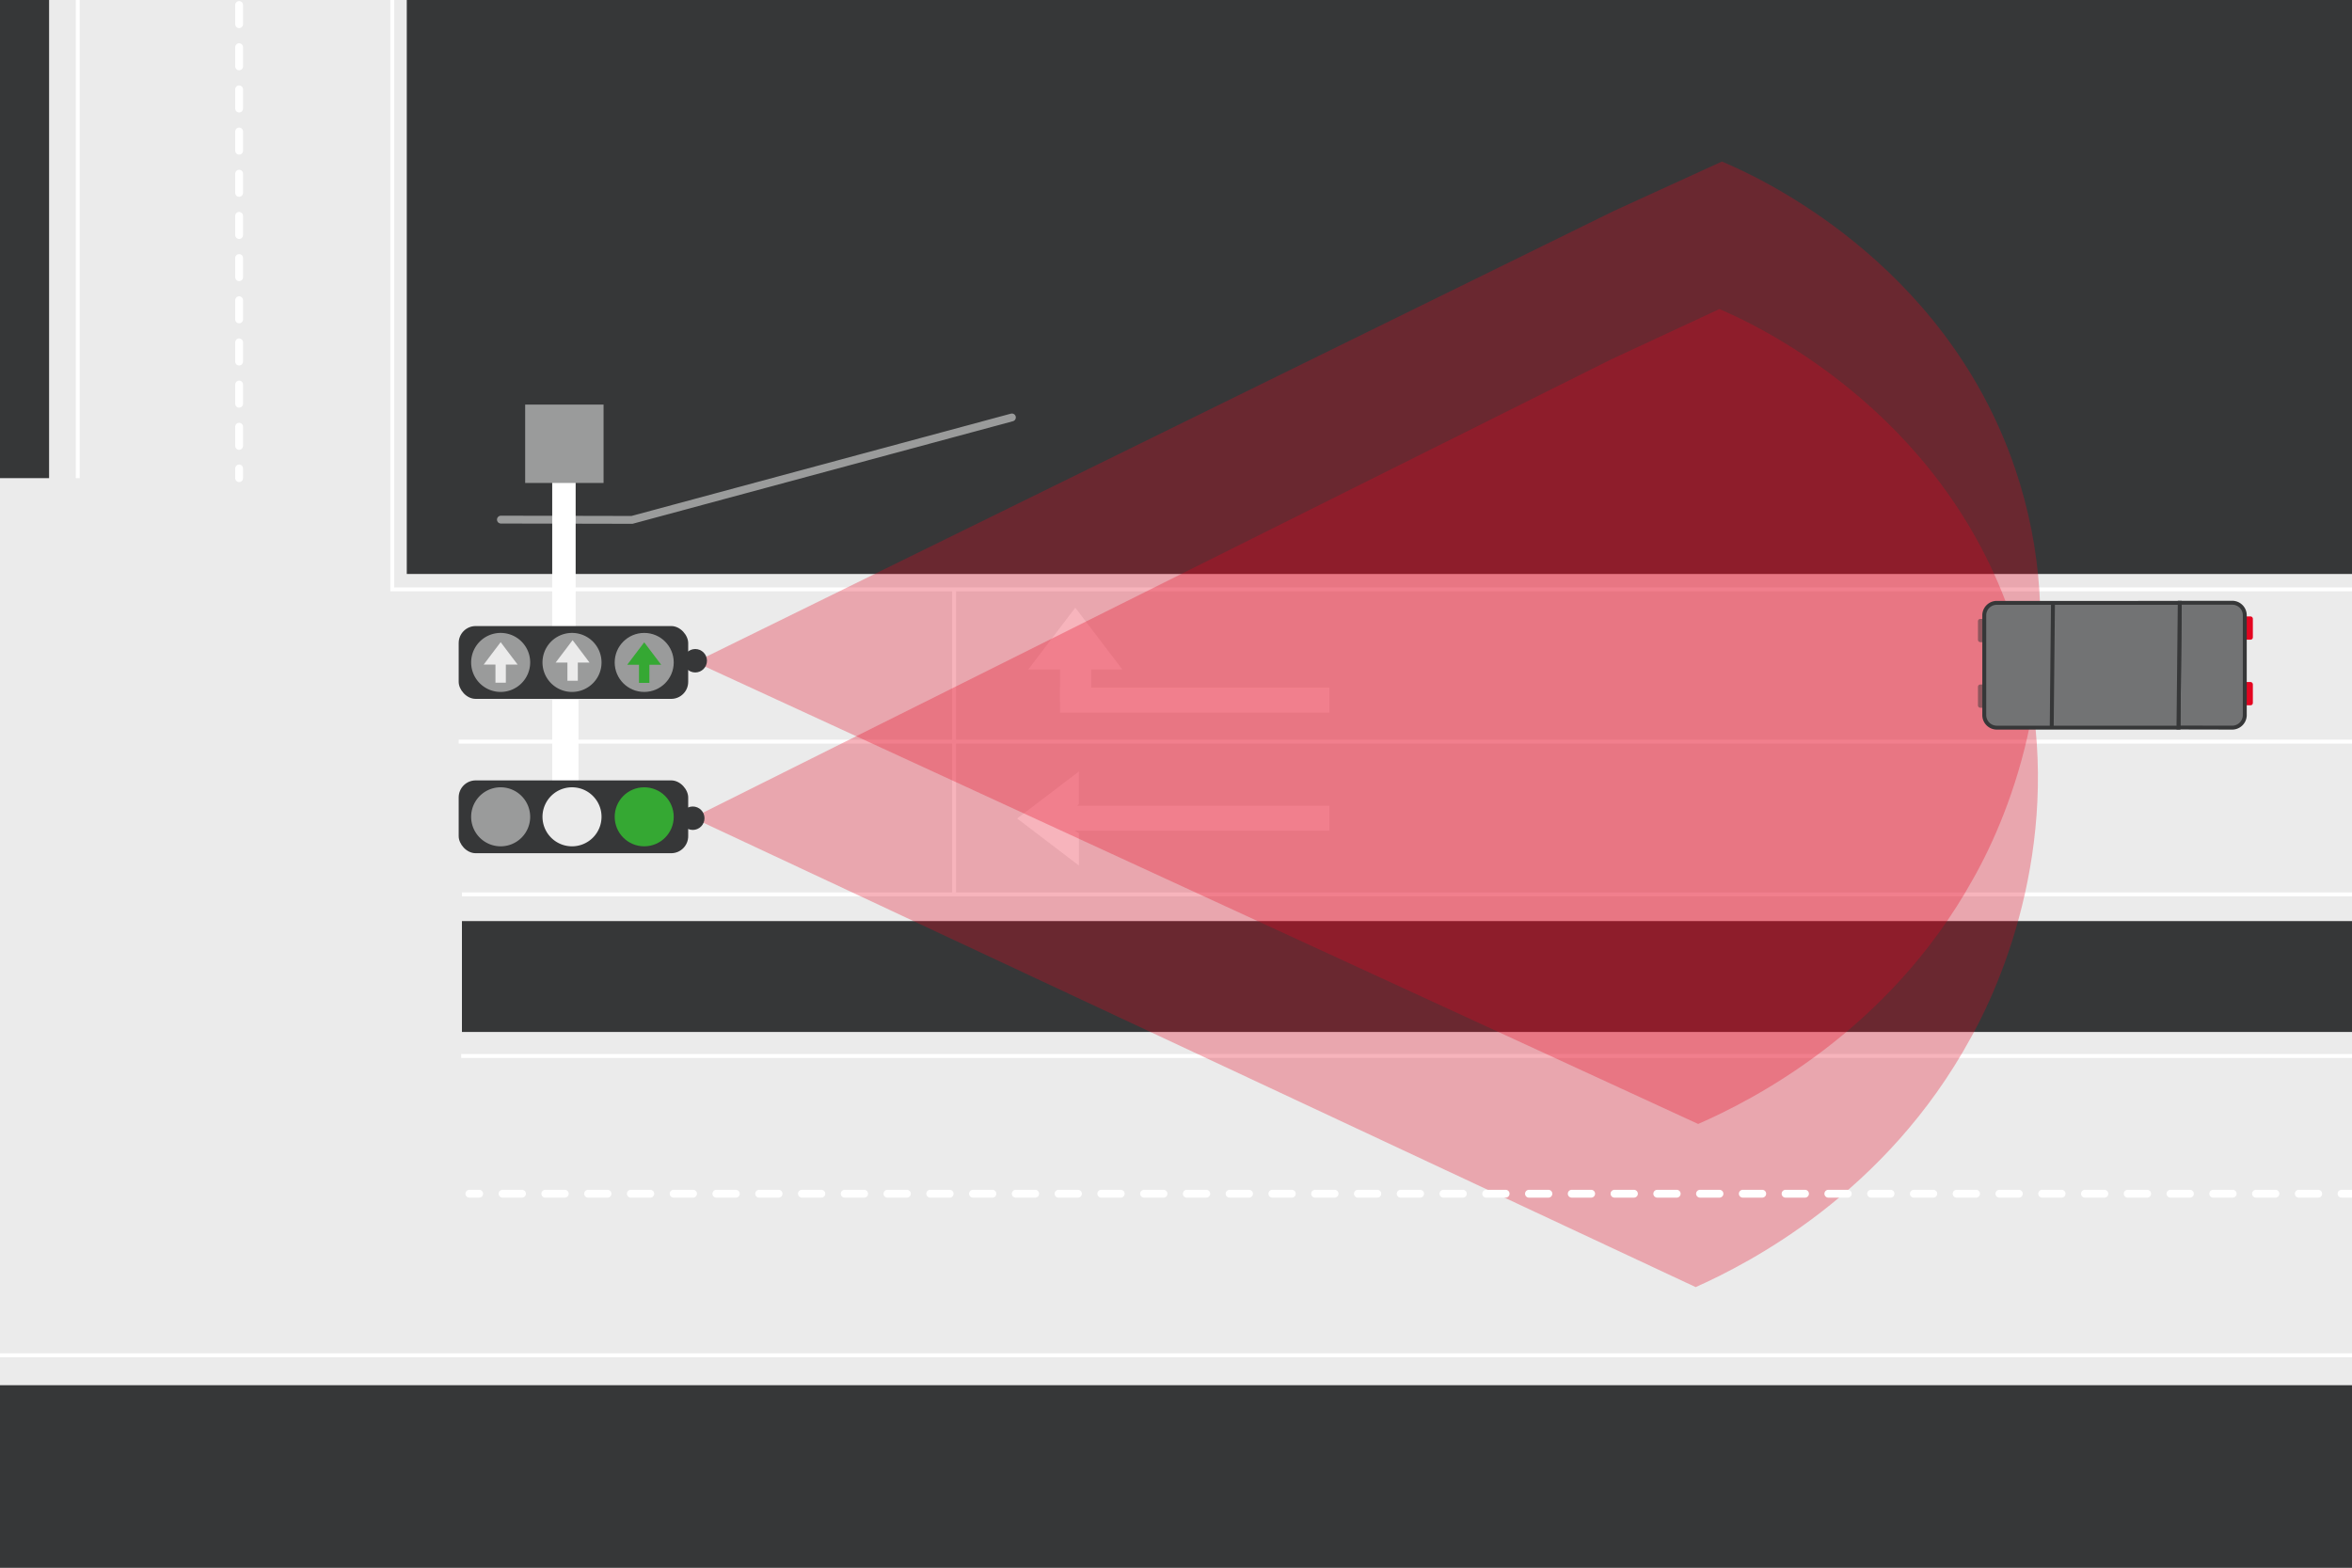 <?xml version="1.0" encoding="UTF-8"?> <svg xmlns="http://www.w3.org/2000/svg" width="600" height="400" viewBox="0 0 600 400"><rect x="0" y="0" width="600" height="400" fill="#808080" stroke="none"/><defs><style>.cls-1{fill:#ebebeb;}.cls-2,.cls-6{fill:#363738;}.cls-12,.cls-13,.cls-14,.cls-3,.cls-9{fill:none;}.cls-12,.cls-13,.cls-14,.cls-3{stroke:#fff;}.cls-3,.cls-8,.cls-9{stroke-miterlimit:10;}.cls-4{fill:#fff;}.cls-5,.cls-7{fill:#e40520;}.cls-5{opacity:0.3;}.cls-6{opacity:0.5;}.cls-8{fill:#727374;stroke:#363738;}.cls-9{stroke:#9a9b9b;}.cls-12,.cls-13,.cls-14,.cls-9{stroke-linecap:round;stroke-width:2px;}.cls-10{fill:#9a9b9b;}.cls-11{fill:#35a833;}.cls-12,.cls-13,.cls-14{stroke-linejoin:round;}.cls-12{stroke-dasharray:4.89 5.87;}.cls-14{stroke-dasharray:4.96 5.95;}</style></defs><g id="Weg"><rect class="cls-1" x="-24.2" y="-9.42" width="635.23" height="364.61"></rect></g><g id="Gras"><path class="cls-2" d="M-14.69,122V-27.21a11.94,11.94,0,0,1,3.62-4.89c1.62-1.21,3.17-1.4,6.27-1.78A28.44,28.44,0,0,1,1-34c3.42.25,5.13.37,6.86,1.5,1,.66,3,2.29,4.66,6.22V122Z"></path><rect class="cls-2" x="-52.02" y="353.44" width="693.22" height="57.84"></rect><rect class="cls-2" x="117.84" y="235.02" width="548.32" height="28.29"></rect><rect class="cls-2" x="103.77" y="-79.46" width="500.24" height="225.91"></rect></g><g id="Lijnen"><path class="cls-3" d="M19.83,122V-9.42"></path><path class="cls-3" d="M663.92,345.8H-49.5"></path><rect class="cls-3" x="100.07" y="-15.48" width="503.94" height="165.86"></rect><path class="cls-3" d="M243.39,227.78v-77.4"></path><path class="cls-3" d="M658,189.23H117"></path><path class="cls-3" d="M658.75,228.2H117.84"></path><path class="cls-3" d="M658.56,269.44H117.65"></path><path class="cls-4" d="M274.71,168.16l3.33,2.65h8.27l-6-7.88-6-7.88-6,7.88-6,7.89h8.27l4-7.28Z"></path><rect class="cls-4" x="270.41" y="175.45" width="68.73" height="6.39"></rect><rect class="cls-4" x="266.48" y="167.14" width="15.81" height="7.95" transform="translate(445.5 -103.27) rotate(90)"></rect><path class="cls-4" d="M272.57,208.44l2.66-3.33v-8.27l-7.88,6-7.88,6,7.88,6,7.88,6v-8.27l-7.28-4Z"></path><rect class="cls-4" x="267.35" y="205.57" width="71.79" height="6.39"></rect></g><g id="Licht"><path class="cls-5" d="M177.36,168.93,433.2,286.78c13.38-5.86,48.5-23.41,70.19-62.61.4-.71,1-1.78,1.71-3.15,10.87-20.64,23.23-59.28,9-101.34-18.21-53.83-67.21-75.27-74.84-78.46l-27.6,12.62Z"></path><path class="cls-5" d="M176.73,208.66,432.57,328.41c13.38-6,48.5-23.79,70.19-63.62.4-.73,1-1.8,1.71-3.2,10.87-21,23.23-60.23,9-103-18.22-54.7-67.22-76.49-74.85-79.73L411,91.71Z"></path></g><g id="Auto_s" data-name="Auto's"><rect class="cls-6" x="504.59" y="174.65" width="2.07" height="5.93" rx="0.57" transform="translate(1011.24 355.24) rotate(180)"></rect><rect class="cls-6" x="504.59" y="157.91" width="2.07" height="5.93" rx="0.57" transform="translate(1011.24 321.76) rotate(180)"></rect><rect class="cls-7" x="572.65" y="157.29" width="2.07" height="5.93" rx="0.57" transform="translate(1147.36 320.5) rotate(180)"></rect><rect class="cls-7" x="572.65" y="174.03" width="2.07" height="5.93" rx="0.57" transform="translate(1147.36 353.98) rotate(180)"></rect><path class="cls-8" d="M569.47,185.66a3.22,3.22,0,0,0,3.18-3.22V157a3.21,3.21,0,0,0-3.18-3.21H556.06l-.33,31.84Z"></path><path class="cls-8" d="M509.37,185.66h46.36l.33-31.84H523.72q-.16,15.75-.32,31.51.15-15.77.32-31.51H509.37a3.2,3.2,0,0,0-3.18,3.21v25.41A3.21,3.21,0,0,0,509.37,185.66Z"></path></g><g id="Stoplichten"><path class="cls-4" d="M147.58,201.22h-6.7V178.53l6.46,0h.24Z"></path><circle class="cls-2" cx="177.36" cy="168.59" r="2.99"></circle><circle class="cls-2" cx="176.73" cy="208.77" r="2.99"></circle><path class="cls-9" d="M127.78,132.58l33.44.07,96.92-26.14"></path><polygon class="cls-4" points="146.85 162.76 140.87 162.76 140.87 122.79 134.67 122.79 134.67 104.19 153.26 104.19 153.26 122.79 146.85 122.79 146.85 162.76"></polygon><rect class="cls-10" x="133.97" y="103.23" width="20" height="20" transform="translate(257.2 -30.74) rotate(90)"></rect><rect class="cls-2" x="117.01" y="159.74" width="58.55" height="18.58" rx="4.34"></rect><path class="cls-10" d="M145.92,161.49a7.53,7.53,0,0,1,7.53,7.53,7.43,7.43,0,0,1-1.67,4.73,7.53,7.53,0,1,1-5.86-12.26Z"></path><circle class="cls-10" cx="164.34" cy="169.02" r="7.53"></circle><path class="cls-10" d="M127.72,161.49a7.53,7.53,0,0,1,7.53,7.53,7.55,7.55,0,0,1-7.53,7.53,7.53,7.53,0,0,1,0-15.06Z"></path><polygon class="cls-1" points="129.04 174.19 129.04 169.57 132.05 169.57 129.88 166.71 127.72 163.85 125.55 166.71 123.39 169.57 126.39 169.57 126.39 174.19 129.04 174.19"></polygon><polygon class="cls-1" points="147.4 173.69 147.4 169.06 150.4 169.06 148.24 166.2 146.07 163.34 143.91 166.2 141.74 169.06 144.75 169.06 144.75 173.69 147.4 173.69"></polygon><polygon class="cls-11" points="165.66 174.24 165.66 169.61 168.67 169.61 166.5 166.75 164.34 163.89 162.17 166.75 160.01 169.61 163.01 169.61 163.01 174.24 165.66 174.24"></polygon><rect class="cls-2" x="117.01" y="199.12" width="58.55" height="18.58" rx="4.34"></rect><path class="cls-1" d="M145.92,215.94a7.53,7.53,0,0,0,7.53-7.53,7.43,7.43,0,0,0-1.67-4.73,7.53,7.53,0,1,0-5.86,12.26Z"></path><circle class="cls-11" cx="164.34" cy="208.41" r="7.53"></circle><path class="cls-10" d="M127.72,215.94a7.53,7.53,0,0,0,7.53-7.53,7.55,7.55,0,0,0-7.53-7.53,7.53,7.53,0,0,0,0,15.06Z"></path></g><g id="Pijlen"><path class="cls-12" d="M61-31V116.6"></path><path class="cls-13" d="M61,119.53V122"></path><path class="cls-13" d="M119.74,304.58h2.5"></path><path class="cls-14" d="M128.2,304.58H605.56"></path></g></svg> 